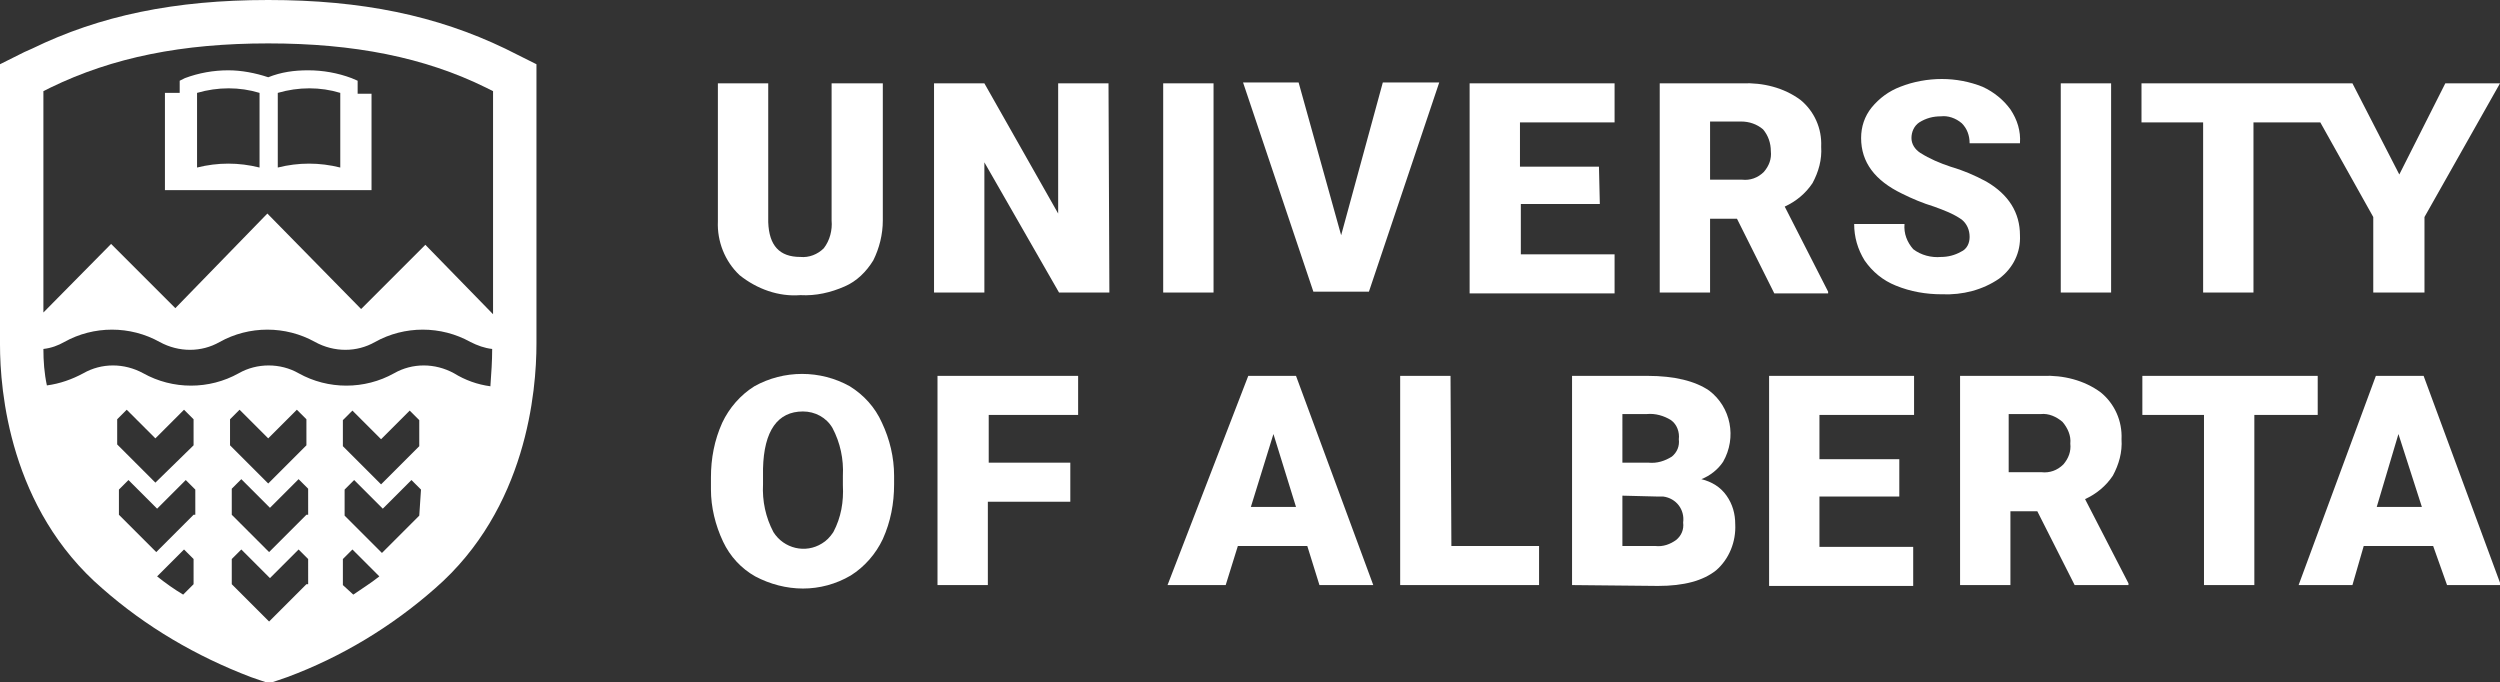 <?xml version="1.0" encoding="utf-8"?>
<!-- Generator: Adobe Illustrator 26.2.1, SVG Export Plug-In . SVG Version: 6.00 Build 0)  -->
<svg version="1.1" id="Layer_1" xmlns="http://www.w3.org/2000/svg" xmlns:xlink="http://www.w3.org/1999/xlink" x="0px" y="0px"
	 viewBox="0 0 288 78.6" style="enable-background:new 0 0 288 78.6;" xml:space="preserve">
<rect x="0" y="0" width="288" height="78.6" fill="#333333" stroke="none"/>
<style type="text/css">
	.st0{fill:#FFFFFF;}
</style>
<g id="Layer_2_00000144323336806030318460000016633230418362967207_">
	<g id="Layer_1-2">
		<path class="st0" d="M101.7,9.6v15.8c0,1.6-0.4,3.2-1.1,4.6c-0.8,1.3-1.9,2.4-3.3,3c-1.6,0.7-3.3,1.1-5.1,1c-2.5,0.2-5-0.7-7-2.3
			c-1.7-1.6-2.6-3.9-2.5-6.2V9.6h5.8v16c0.1,2.7,1.3,4,3.7,4c1,0.1,2-0.3,2.7-1c0.7-0.9,1-2.1,0.9-3.2V9.6H101.7z"/>
		<path class="st0" d="M127.8,33.7H122l-8.6-15v15h-5.8V9.6h5.8l8.5,15v-15h5.8L127.8,33.7z"/>
		<path class="st0" d="M139.8,33.7H134V9.6h5.8L139.8,33.7z"/>
		<path class="st0" d="M154.5,27.1l4.8-17.6h6.5l-8.1,24.1h-6.4l-8.1-24.1h6.4L154.5,27.1z"/>
		<path class="st0" d="M184.3,23.5h-9.1v5.8H186v4.5h-16.7V9.6H186v4.5h-10.9v5.1h9.1L184.3,23.5z"/>
		<path class="st0" d="M200.1,25.2H197v8.5h-5.8V9.6h9.5c2.4-0.1,4.8,0.5,6.7,1.9c1.6,1.3,2.5,3.3,2.4,5.4c0.1,1.5-0.3,2.9-1,4.2
			c-0.8,1.2-1.9,2.1-3.2,2.7l5,9.8v0.2h-6.2L200.1,25.2z M197,20.7h3.7c0.9,0.1,1.8-0.2,2.5-0.9c0.6-0.7,0.9-1.5,0.8-2.4
			c0-0.9-0.3-1.8-0.9-2.5c-0.7-0.6-1.6-0.9-2.5-0.9H197V20.7z"/>
		<path class="st0" d="M226.9,27.3c0-0.8-0.3-1.5-0.9-2c-1-0.7-2.1-1.1-3.2-1.5c-1.3-0.4-2.5-0.9-3.7-1.5c-3.1-1.5-4.7-3.6-4.7-6.4
			c0-1.3,0.4-2.5,1.2-3.5c0.9-1.1,2-1.9,3.3-2.4c1.5-0.6,3.2-0.9,4.8-0.9c1.6,0,3.2,0.3,4.7,0.9c1.3,0.6,2.4,1.5,3.2,2.6
			c0.8,1.2,1.2,2.5,1.1,3.9h-5.8c0-0.9-0.3-1.7-0.9-2.3c-0.7-0.6-1.6-0.9-2.4-0.8c-0.9,0-1.7,0.2-2.5,0.7c-0.6,0.4-0.9,1.1-0.9,1.8
			c0,0.7,0.4,1.3,1,1.7c1.1,0.7,2.3,1.2,3.5,1.6c1.4,0.4,2.8,1,4.1,1.7c2.6,1.5,3.9,3.6,3.9,6.2c0.1,2-0.8,3.8-2.4,5
			c-1.9,1.3-4.2,1.9-6.6,1.8c-1.8,0-3.6-0.3-5.3-1c-1.5-0.6-2.7-1.6-3.6-2.9c-0.8-1.3-1.2-2.7-1.2-4.2h5.8c-0.1,1.1,0.3,2.1,1,2.9
			c0.9,0.7,2.1,1,3.2,0.9c0.8,0,1.6-0.2,2.3-0.6C226.6,28.7,226.9,28,226.9,27.3z"/>
		<path class="st0" d="M243.2,33.7h-5.8V9.6h5.8V33.7z"/>
		<polygon class="st0" points="281.7,9.6 276.4,20.1 271,9.6 246.7,9.6 246.7,14.1 253.8,14.1 253.8,33.7 259.6,33.7 259.6,14.1 
			267.3,14.1 273.4,25 273.4,33.7 279.3,33.7 279.3,25 288,9.6 		"/>
		<path class="st0" d="M103,55.8c0,2.2-0.4,4.3-1.3,6.3c-0.8,1.7-2.1,3.2-3.7,4.2c-1.7,1-3.6,1.5-5.5,1.5c-1.9,0-3.8-0.5-5.5-1.4
			c-1.6-0.9-2.9-2.3-3.7-4c-0.9-1.9-1.4-4-1.4-6v-1.4c0-2.2,0.4-4.3,1.3-6.3c0.8-1.7,2.1-3.2,3.7-4.2c3.4-1.9,7.6-1.9,11,0
			c1.6,1,2.9,2.4,3.7,4.2c0.9,1.9,1.4,4,1.4,6.1V55.8z M97.1,54.8c0.1-1.9-0.3-3.8-1.2-5.5c-0.7-1.2-2-1.9-3.4-1.9
			c-2.9,0-4.5,2.2-4.6,6.6v1.8c-0.1,1.9,0.3,3.8,1.2,5.5c1.2,1.9,3.7,2.5,5.6,1.3c0.5-0.3,0.9-0.7,1.3-1.3c0.9-1.7,1.2-3.5,1.1-5.4
			L97.1,54.8z"/>
		<path class="st0" d="M123.2,57.8h-9.4v9.6H108V43.3h16.2v4.5h-10.3v5.5h9.4V57.8z"/>
		<path class="st0" d="M218.8,57.2h-9.2v5.8h10.8v4.5h-16.6V43.3h16.7v4.5h-10.9v5.1h9.2V57.2z"/>
		<path class="st0" d="M234.7,58.9h-3.1v8.5h-5.8V43.3h9.5c2.4-0.1,4.8,0.5,6.7,1.9c1.6,1.3,2.5,3.3,2.4,5.4c0.1,1.5-0.3,2.9-1,4.2
			c-0.8,1.2-1.9,2.1-3.2,2.7l5,9.7v0.2h-6.2L234.7,58.9z M231.5,54.4h3.7c0.9,0.1,1.8-0.2,2.5-0.9c0.6-0.7,0.9-1.5,0.8-2.4
			c0.1-0.9-0.3-1.8-0.9-2.5c-0.7-0.6-1.6-1-2.5-0.9h-3.7V54.4z"/>
		<path class="st0" d="M150.6,62.9h-8l-1.4,4.5h-6.7l9.3-24.1h5.5l8.9,24.1H152L150.6,62.9z M144.1,58.4h5.2l-2.6-8.4L144.1,58.4z"
			/>
		<path class="st0" d="M167.2,62.9h10.1v4.5h-16V43.3h5.8L167.2,62.9z"/>
		<path class="st0" d="M181.1,67.4V43.3h8.7c3.1,0,5.5,0.6,7.1,1.7c2.5,1.9,3.2,5.4,1.6,8.2c-0.6,0.9-1.5,1.6-2.5,2
			c1.2,0.3,2.2,0.9,2.9,1.9c0.7,1,1,2.1,1,3.3c0.1,2-0.7,4-2.2,5.3c-1.5,1.2-3.7,1.8-6.7,1.8L181.1,67.4z M186.9,53.3h3
			c1,0.1,1.9-0.2,2.7-0.7c0.6-0.5,0.9-1.2,0.8-2c0.1-0.8-0.2-1.7-0.9-2.2c-0.8-0.5-1.8-0.8-2.8-0.7h-2.8V53.3z M186.9,57.1v5.8h3.8
			c0.9,0.1,1.7-0.2,2.4-0.7c0.6-0.5,0.9-1.2,0.8-2c0.2-1.5-0.8-2.8-2.3-3c-0.2,0-0.5,0-0.7,0L186.9,57.1z"/>
		<path class="st0" d="M266.9,47.8h-7.2v19.6h-5.8V47.8h-7.1v-4.5h20.2V47.8z"/>
		<path class="st0" d="M280.3,62.9h-8l-1.3,4.5h-6.2l8.9-24.1h5.5l8.9,24.1h-6.2L280.3,62.9z M273.8,58.4h5.2l-2.7-8.4L273.8,58.4z"
			/>
		<path class="st0" d="M41.2,9.3l-0.7-0.3c-1.6-0.6-3.3-0.9-5-0.9c-1.6,0-3.1,0.2-4.6,0.8c-1.5-0.5-3.1-0.8-4.6-0.8
			c-1.7,0-3.4,0.3-5,0.9l-0.6,0.3v1.4H19v11.2h23.8V10.8h-1.6V9.3z M29.9,19.3c-2.4-0.6-4.8-0.6-7.2,0v-8.6c2.4-0.7,4.9-0.7,7.2,0
			V19.3z M39.2,19.3c-2.4-0.6-4.8-0.6-7.2,0v-8.6c2.4-0.7,4.9-0.7,7.2,0V19.3z"/>
		<path class="st0" d="M59,6l-0.8-0.4C50.3,1.8,41.7,0,30.9,0S11.5,1.8,3.7,5.6L2.8,6L0,7.4v32.3C0,45,1.1,58.6,11.8,67.8
			c5,4.4,10.8,7.8,17.1,10.2c0,0,2,0.7,2.1,0.7s2.1-0.7,2.1-0.7c6.2-2.3,12-5.8,17-10.2C60.7,58.6,61.8,45,61.8,39.6V7.4L59,6z
			 M22.3,67.3l-1.2,1.2c-1-0.6-2-1.3-3-2.1l3.1-3.1l1.1,1.1L22.3,67.3z M22.3,59.3l-1.8,1.8l-2.5,2.5l-2.5-2.5l-1.8-1.8v-2.9
			l1.1-1.1l3.3,3.3l3.3-3.3l1.1,1.1V59.3z M22.3,51.3l-4.4,4.3l-4.4-4.4v-2.9l1.1-1.1l3.3,3.3l3.3-3.3l1.1,1.1V51.3z M35.3,67.3
			l-1.8,1.8l-2.5,2.5l-2.5-2.5l-1.8-1.8v-2.9l1.1-1.1l3.3,3.3l3.3-3.3l1.1,1.1V67.3z M35.3,59.3l-1.8,1.8l-2.5,2.5l-2.5-2.5
			l-1.8-1.8v-3l1.1-1.1l3.3,3.3l3.3-3.3l1.1,1.1V59.3z M35.3,51.3l-4.4,4.4l-4.4-4.4v-3l1.1-1.1l3.3,3.3l3.3-3.3l1.1,1.1V51.3z
			 M39.5,67.4v-3l1.1-1.1l3.1,3.1c-1,0.8-2,1.4-3,2.1L39.5,67.4z M48.3,59.4l-1.8,1.8l-2.5,2.5l-2.5-2.5l-1.8-1.8v-3l1.1-1.1
			l3.3,3.3l3.3-3.3l1.1,1.1L48.3,59.4z M48.3,51.4l-4.4,4.4l-4.4-4.4v-3l1.1-1.1l3.3,3.3l3.3-3.3l1.1,1.1V51.4z M56.5,44.5
			c-1.5-0.2-2.9-0.7-4.2-1.5c-2.2-1.2-4.8-1.2-6.9,0c-3.4,1.9-7.6,1.9-11,0c-2.1-1.2-4.8-1.2-6.9,0c-3.4,1.9-7.6,1.9-11,0
			c-2.2-1.2-4.8-1.2-6.9,0c-1.3,0.7-2.7,1.2-4.2,1.4C5.1,43,5,41.6,5,40.2c0.9-0.1,1.7-0.4,2.4-0.8c3.4-1.9,7.6-1.9,11,0
			c2.2,1.2,4.8,1.2,6.9,0c3.4-1.9,7.6-1.9,11,0c2.2,1.2,4.8,1.2,6.9,0c3.4-1.9,7.6-1.9,11,0c0.8,0.4,1.6,0.7,2.5,0.8
			c0,1.4-0.1,2.8-0.2,4.2L56.5,44.5z M56.8,36.2l-7.8-8l-7.4,7.4l-10.8-11L20.2,35.5l-7.4-7.4L5,36V10.5l0.8-0.4C13,6.6,21,5,30.9,5
			S48.9,6.6,56,10.1l0.8,0.4L56.8,36.2z"/>
	</g>
</g>
</svg>
